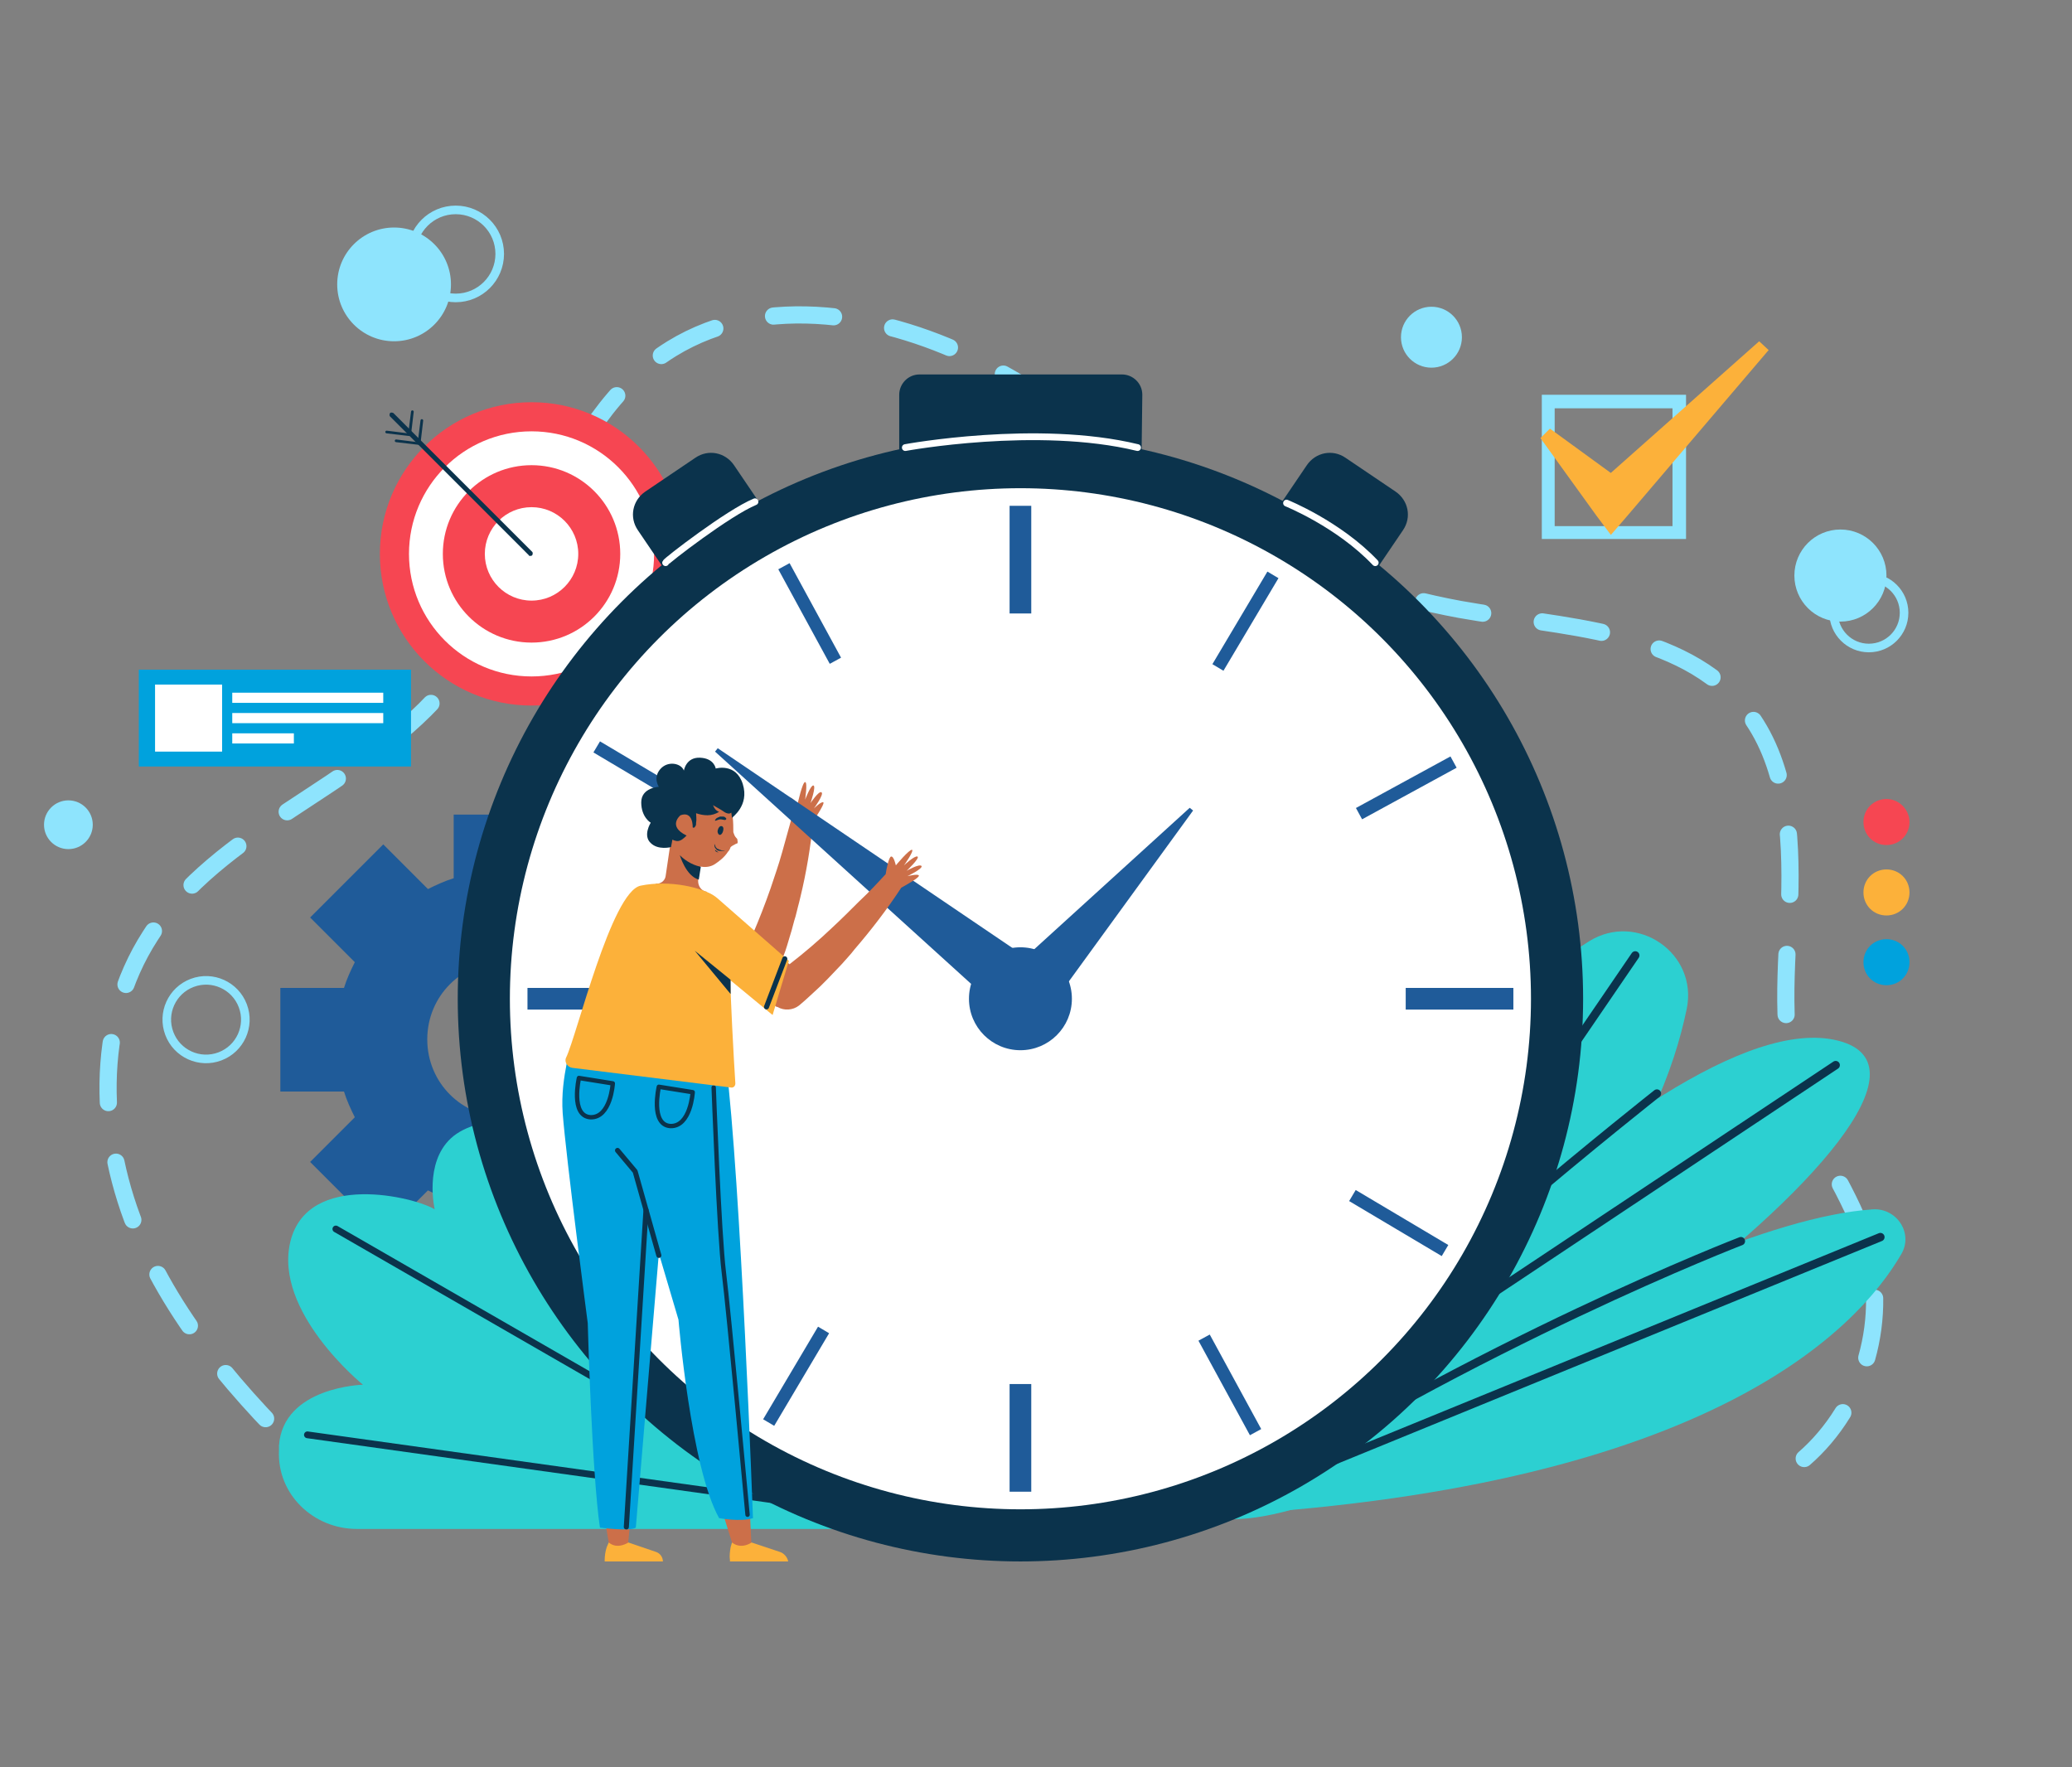 <?xml version="1.0" encoding="utf-8"?>
<!-- Generator: Adobe Illustrator 22.1.0, SVG Export Plug-In . SVG Version: 6.00 Build 0)  -->
<svg version="1.1" id="Layer_1" xmlns="http://www.w3.org/2000/svg" xmlns:xlink="http://www.w3.org/1999/xlink" x="0px" y="0px"
	 viewBox="0 0 306 261" style="enable-background:new 0 0 306 261;" xml:space="preserve">
<rect x="0" y="0" width="306" height="261" fill="#808080" stroke="none"/>
<style type="text/css">
	
		.st0{fill:none;stroke:#8EE4FD;stroke-width:2.538;stroke-linecap:round;stroke-linejoin:round;stroke-miterlimit:10;stroke-dasharray:8.883;}
	.st1{fill:#8EE4FD;}
	.st2{fill:none;stroke:#8EE4FD;stroke-width:1.269;stroke-miterlimit:10;}
	.st3{fill:#1F5B99;}
	.st4{fill:#F64652;}
	.st5{fill:#FFFFFF;}
	.st6{fill:#0B334C;}
	.st7{fill:#FCB13A;}
	.st8{fill:#00A2DD;}
	.st9{fill:#2CD0D1;}
	.st10{fill:none;stroke:#0B334C;stroke-linecap:round;stroke-linejoin:round;stroke-miterlimit:10;}
	.st11{fill:none;stroke:#0B334C;stroke-width:1.24;stroke-linecap:round;stroke-linejoin:round;stroke-miterlimit:10;}
	.st12{fill:none;stroke:#FFFFFF;stroke-linecap:round;stroke-miterlimit:10;}
	.st13{fill:#CC6F49;}
	.st14{fill:none;stroke:#0B334C;stroke-width:0.75;stroke-linecap:round;stroke-linejoin:round;stroke-miterlimit:10;}
	.st15{fill:none;stroke:#0B334C;stroke-width:0.648;stroke-linecap:round;stroke-linejoin:round;stroke-miterlimit:10;}
</style>
<g>
	<g>
		<path class="st0" d="M52.6,220.4c-1.4,0.6-2.8-0.5-3.9-1.5c-11.2-10.5-22-22.1-28.1-36.3c-6.1-14.2-6.8-31.4,1.6-44.4
			c10.1-15.8,30.6-21.8,43-36c13.5-15.5,16.5-39.9,34-50.7c13.7-8.4,31.8-5.2,46.1,2.2c14.3,7.4,26.5,18.4,40.7,26
			c9.2,5,19.3,8.4,29.6,10.3c15.1,2.7,32.7,2.8,42.2,14.8c6.1,7.7,6.8,18.3,6.5,28.2c-0.4,9.8-1.6,20,1.5,29.3
			c2.5,7.6,7.7,14.1,9.9,21.7c3.4,11.5-0.9,24.8-10.2,32.2"/>
		<g>
			<circle class="st1" cx="58.2" cy="42" r="8.4"/>
			<circle class="st1" cx="271.8" cy="85" r="6.8"/>
			<circle class="st1" cx="211.4" cy="49.8" r="4.5"/>
			<circle class="st1" cx="10.1" cy="121.8" r="3.6"/>
			<circle class="st2" cx="67.3" cy="37.5" r="6.5"/>
			<circle class="st2" cx="276" cy="90.5" r="5.2"/>
			
				<ellipse transform="matrix(0.936 -0.352 0.352 0.936 -51.033 20.323)" class="st2" cx="30.4" cy="150.6" rx="5.8" ry="5.8"/>
		</g>
	</g>
	<g>
		<path class="st3" d="M107.9,161.2v-15.3h-9.4c-0.4-1.3-1-2.6-1.6-3.8l6.6-6.6l-10.8-10.8l-6.6,6.6c-1.2-0.6-2.5-1.2-3.8-1.6v-9.4
			H67v9.4c-1.3,0.4-2.6,1-3.8,1.6l-6.6-6.6l-10.8,10.8l6.6,6.6c-0.6,1.2-1.2,2.5-1.6,3.8h-9.4v15.3h9.4c0.4,1.3,1,2.6,1.6,3.8
			l-6.6,6.6l10.8,10.8l6.6-6.6c1.2,0.6,2.5,1.2,3.8,1.6v9.4h15.3v-9.4c1.3-0.4,2.6-1,3.8-1.6l6.6,6.6l10.8-10.8l-6.6-6.6
			c0.6-1.2,1.2-2.5,1.6-3.8H107.9z M74.6,165c-6.4,0-11.5-5.1-11.5-11.5S68.2,142,74.6,142s11.5,5.1,11.5,11.5S81,165,74.6,165z"/>
		<g>
			<g>
				<ellipse class="st4" cx="78.5" cy="81.8" rx="22.4" ry="22.4"/>
				<ellipse class="st5" cx="78.5" cy="81.8" rx="18.1" ry="18.1"/>
				<ellipse class="st4" cx="78.5" cy="81.8" rx="13.1" ry="13.1"/>
				<circle class="st5" cx="78.5" cy="81.8" r="6.9"/>
			</g>
			<g>
				<g>
					<path class="st6" d="M78.3,82.1c-0.1,0-0.2,0-0.2-0.1L57.6,61.5c-0.1-0.1-0.1-0.3,0-0.5c0.1-0.1,0.3-0.1,0.5,0l20.5,20.5
						c0.1,0.1,0.1,0.3,0,0.5C78.5,82.1,78.4,82.1,78.3,82.1z"/>
				</g>
				<g>
					<path class="st6" d="M60.5,64.4L60.5,64.4L57.1,64c-0.1,0-0.2-0.1-0.2-0.2s0.1-0.2,0.2-0.2l3.2,0.4l0.4-3.2
						c0-0.1,0.1-0.2,0.2-0.2s0.2,0.1,0.2,0.2l-0.4,3.4C60.7,64.3,60.6,64.4,60.5,64.4z"/>
				</g>
				<g>
					<path class="st6" d="M61.9,65.7L61.9,65.7l-3.4-0.4c-0.1,0-0.2-0.1-0.2-0.2s0.1-0.2,0.2-0.2l3.2,0.4l0.4-3.2
						c0-0.1,0.1-0.2,0.2-0.2s0.2,0.1,0.2,0.2l-0.4,3.4C62.1,65.6,62,65.7,61.9,65.7z"/>
				</g>
			</g>
		</g>
		<g>
			<g>
				<path class="st1" d="M249,79.6h-21.3V58.3H249V79.6z M229.6,77.7H247V60.3h-17.4V77.7z"/>
			</g>
			<polygon class="st7" points="228.9,63.3 240.3,71.6 235.8,71.7 259.8,50.4 261.2,51.7 240.4,76.1 237.9,79 235.8,76.2 
				227.5,64.7 			"/>
		</g>
		<g>
			<rect x="20.5" y="98.9" class="st8" width="40.2" height="14.3"/>
			<rect x="22.9" y="101.1" class="st5" width="9.9" height="9.9"/>
			<g>
				<rect x="34.3" y="102.3" class="st5" width="22.3" height="1.5"/>
				<rect x="34.3" y="105.3" class="st5" width="22.3" height="1.5"/>
				<rect x="34.3" y="108.3" class="st5" width="9.1" height="1.5"/>
			</g>
		</g>
		<g>
			<path class="st4" d="M282,121.4c0,1.9-1.5,3.4-3.4,3.4s-3.4-1.5-3.4-3.4s1.5-3.4,3.4-3.4S282,119.6,282,121.4z"/>
			<path class="st7" d="M282,131.8c0,1.9-1.5,3.4-3.4,3.4s-3.4-1.5-3.4-3.4s1.5-3.4,3.4-3.4S282,129.9,282,131.8z"/>
			<path class="st8" d="M282,142.1c0,1.9-1.5,3.4-3.4,3.4s-3.4-1.5-3.4-3.4s1.5-3.4,3.4-3.4S282,140.2,282,142.1z"/>
		</g>
	</g>
	<g>
		<g>
			<path class="st9" d="M52.7,225.8h76.7c-5.8-7.2-37.6-47.2-42.6-54.1c-5.5-7.6-16.2-7.3-20.2-3.6c-4,3.7-2.4,10.5-2.4,10.5
				c-2.9-1.8-18.7-5.7-21.3,4.7s10.7,21.2,10.7,21.2s-11.8,0.3-12.4,9c0,0.2,0,0.5,0,0.7C40.9,220.7,46.3,225.8,52.7,225.8z"/>
			<polyline class="st10" points="45.4,211.9 120.6,222.4 49.6,181.5 			"/>
		</g>
		<g>
			<g>
				<g>
					<path class="st9" d="M178,223.8c0,0,26.4-66.1,56.7-84.8c7.1-4.4,16.1,1.8,14.4,10C245.5,166.5,231.2,196.8,178,223.8z"/>
					<path class="st9" d="M178,223.8c0,0,66.7-77,93.5-70.1C298.3,160.6,201.2,231.3,178,223.8z"/>
					<path class="st9" d="M181.2,223.7c0,0,65.3-43.1,95.4-45.1c3.5-0.2,6,3.5,4.2,6.6C274.3,196.4,252.4,219.4,181.2,223.7z"/>
				</g>
			</g>
			<g>
				<line class="st11" x1="191.4" y1="218" x2="277.7" y2="182.7"/>
				<line class="st11" x1="271.1" y1="157.3" x2="196.4" y2="207"/>
				<line class="st11" x1="241.5" y1="141.1" x2="201" y2="200.4"/>
				<path class="st11" d="M257.1,183.3c0,0-38.5,14.8-77,39.8"/>
				<path class="st11" d="M244.7,161.5c0,0-38.8,30.6-51.4,46.2"/>
			</g>
		</g>
	</g>
	<g>
		<g>
			<g>
				<circle class="st6" cx="150.7" cy="147.5" r="83.1"/>
				<circle class="st5" cx="150.7" cy="147.5" r="75.4"/>
				<g>
					<g>
						<g>
							<rect x="149.1" y="74.7" class="st3" width="3.2" height="15.9"/>
						</g>
						<g>
							<rect x="149.1" y="204.4" class="st3" width="3.2" height="15.9"/>
						</g>
						<g>
							<rect x="207.6" y="145.9" class="st3" width="15.9" height="3.2"/>
						</g>
						<g>
							<rect x="77.9" y="145.9" class="st3" width="15.9" height="3.2"/>
						</g>
						<g>
							
								<rect x="199.7" y="115.5" transform="matrix(0.878 -0.479 0.479 0.878 -30.412 113.576)" class="st3" width="15.9" height="1.9"/>
						</g>
						<g>
							
								<rect x="85.8" y="177.6" transform="matrix(0.878 -0.478 0.478 0.878 -73.998 66.592)" class="st3" width="15.9" height="1.9"/>
						</g>
						<g>
							
								<rect x="180.8" y="196.5" transform="matrix(0.878 -0.478 0.478 0.878 -75.678 111.893)" class="st3" width="1.9" height="15.9"/>
						</g>
						<g>
							
								<rect x="118.7" y="82.6" transform="matrix(0.878 -0.478 0.478 0.878 -28.76 68.292)" class="st3" width="1.9" height="15.9"/>
						</g>
						<g>
							
								<rect x="175.9" y="90.8" transform="matrix(0.511 -0.86 0.86 0.511 11.077 202.963)" class="st3" width="15.9" height="1.9"/>
						</g>
						<g>
							
								<rect x="109.6" y="202.4" transform="matrix(0.51 -0.86 0.86 0.51 -117.258 200.634)" class="st3" width="15.9" height="1.9"/>
						</g>
						<g>
							
								<rect x="205.5" y="172.7" transform="matrix(0.511 -0.86 0.86 0.511 -54.288 265.858)" class="st3" width="1.9" height="15.9"/>
						</g>
						<g>
							
								<rect x="94" y="106.4" transform="matrix(0.511 -0.86 0.86 0.511 -51.9 137.592)" class="st3" width="1.9" height="15.9"/>
						</g>
					</g>
				</g>
				<g>
					<g>
						<circle class="st3" cx="150.7" cy="147.5" r="7.6"/>
						<polygon class="st3" points="176.2,119.7 153.3,151.2 146.9,145.5 175.7,119.3 						"/>
					</g>
				</g>
			</g>
			<g>
				<path class="st6" d="M168.6,66.5h-35.8v-8.2c0-1.6,1.3-3,3-3h29.9c1.6,0,3,1.3,3,3L168.6,66.5L168.6,66.5z"/>
				<g>
					<path class="st6" d="M112.4,74.6l-14.2,9.6l-4-5.9c-1.3-1.9-0.8-4.4,1.1-5.7l7.4-5c1.9-1.3,4.4-0.8,5.7,1.1L112.4,74.6z"/>
					<path class="st6" d="M189,74.6l14.2,9.6l4-5.9c1.3-1.9,0.8-4.4-1.1-5.7l-7.4-5c-1.9-1.3-4.4-0.8-5.7,1.1L189,74.6z"/>
				</g>
			</g>
		</g>
		<g>
			<path class="st12" d="M133.7,66.1c0,0,19.5-3.6,34.3,0"/>
			<path class="st12" d="M98.3,83.1c0.1-0.3,9.3-7.4,13.2-9"/>
			<path class="st12" d="M190,74.3c0,0,7.7,3.1,13.1,8.8"/>
		</g>
	</g>
	<g>
		<g>
			<g>
				<path class="st13" d="M88.7,220.3c0.7,4.7,1.3,8.1,1.3,8.1l2.7,0.2l0.8-8.3L88.7,220.3L88.7,220.3z"/>
				<path class="st7" d="M92.8,227.8c0,0-1.6,1.1-2.9,0l-0.3,0.7c-0.2,0.6-0.3,1.3-0.3,1.9v0.2h8.6l0,0c0-0.6-0.4-1.2-1-1.4
					L92.8,227.8z"/>
			</g>
			<g>
				<path class="st13" d="M105.8,220.3c1.4,4.7,2.5,8.1,2.5,8.1l2.7,0.2l-0.4-8.3L105.8,220.3L105.8,220.3z"/>
				<path class="st7" d="M111,227.8c0,0-1.5,1.1-2.9,0l-0.2,0.7c-0.1,0.6-0.2,1.3-0.1,1.9v0.2h8.6l0,0c-0.1-0.6-0.6-1.2-1.2-1.4
					L111,227.8z"/>
			</g>
			<g>
				<path class="st8" d="M83.7,157c-0.4,2.1-0.8,4.6-0.6,7.4c0.5,6.6,3.7,31,3.7,31s0.6,22.1,1.8,30.2c0,0,4.4,0.6,5.3,0l3.4-40.5
					l2.9,9.8c0,0,1.8,21.8,6,29.3c0,0,3.2,0.6,5,0c0,0-1.8-49.8-4-67.3H83.7V157z"/>
				<g>
					<polyline class="st14" points="97.3,185.4 93.8,173 91.2,169.9 					"/>
					<line class="st14" x1="95.4" y1="178.7" x2="92.5" y2="225.5"/>
					<path class="st15" d="M85.5,159.2l5,0.8c0,0-0.3,5.1-3.3,5C84.2,164.8,85.5,159.2,85.5,159.2z"/>
					<path class="st15" d="M97.3,160.5l5,0.8c0,0-0.3,5.1-3.3,5C96,166.1,97.3,160.5,97.3,160.5z"/>
					<path class="st15" d="M105.4,160.6c0,0,0.8,21.8,1.5,27.3s3.5,35.8,3.5,35.8"/>
				</g>
			</g>
		</g>
		<g>
			<g>
				<path class="st13" d="M120.1,121.3c0.5-0.8,1.7-2.6,1.5-2.8c-0.3-0.2-1.4,0.9-1.4,0.9s1.6-2.2,1.1-2.4c-0.4-0.2-1.6,1.6-1.6,1.6
					s0.9-2.6,0.4-2.6c-0.4,0-1.2,2.1-1.2,2.1s0.4-2.6,0-2.6s-1.1,3.2-1.1,3.2s-0.9-1.1-1.3-0.9c-0.3,0.2,0.3,1.9,0.5,2.7l0,0l0,0
					l0,0c-0.5,1.8-1,3.6-1.5,5.4s-1.1,3.5-1.7,5.3c-0.8,2.3-1.7,4.6-2.6,6.7c-1.1-0.8-2.2-1.7-3.2-2.5c-0.7-0.6-1.4-1.2-2.1-1.7
					l-1-0.9c-0.3-0.3-0.7-0.6-1-0.9l0,0c-1.4-1.3-3.5-1.2-4.8,0.2c-1.3,1.4-1.2,3.5,0.2,4.8c0.4,0.4,0.8,0.7,1.1,1l1.1,1
					c0.8,0.6,1.5,1.2,2.3,1.8c1.4,1.1,2.9,2.2,4.4,3.2c0.1,0.1,0.3,0.2,0.4,0.3c0.5,0.4,1.1,0.7,1.6,1c1.7,1,3.9,0.3,4.6-1.5l0,0
					c0.3-0.8,0.7-1.6,0.9-2.5c0.4-1,0.7-2.1,1-3.1c0.3-0.9,0.5-1.9,0.8-2.8c0.2-0.9,0.5-1.9,0.7-2.8
					C119.1,128.8,119.7,125.1,120.1,121.3L120.1,121.3z"/>
				<path class="st7" d="M98.8,131.9c-0.4,0.4-0.7,1-0.8,1.5c-0.2,0.9-0.3,2.3,0.5,3.2c1.2,1.5,12,9.3,12,9.3l0.5-8.3l-7.3-5.8
					c-0.9-0.7-2-1.1-3.1-0.9C100,131.1,99.4,131.3,98.8,131.9z"/>
				<polygon class="st3" points="149.7,151 105.6,111 106,110.5 153.8,142.9 				"/>
			</g>
			<g>
				<g>
					<path class="st13" d="M104.4,131.7c0,0-0.6,2.5-2.9,2.1c-1.1-0.2-2.6-1-4.7-3.3c0.7,0.1,1.4-0.4,1.5-1.1l0.9-6.1l4.8,0.7
						l-0.9,6.1C103.1,130.9,103.6,131.6,104.4,131.7L104.4,131.7z"/>
					<path class="st6" d="M103.5,128c0,0-1.6-0.2-3.1-1.7c0,0,0.9,3.1,2.8,3.6L103.5,128z"/>
				</g>
				<path class="st7" d="M84.5,157.7c-0.7-0.1-1.2-0.9-0.9-1.5c1.6-3.3,6.7-24.5,11-25.4c4.3-0.9,9.3,0.3,10.9,1.6
					c1.6,1.3,2.3,6.9,2.3,10.5c0,3.1,0.6,14.2,0.8,17.1c0,0.4-0.3,0.7-0.7,0.6L84.5,157.7z"/>
			</g>
			<g>
				<path class="st13" d="M136.1,127.9c-0.3-0.4-2.2,0.7-2.2,0.7s2-1.9,1.6-2.1s-2,1.3-2,1.3s1.5-2.1,1.2-2.3
					c-0.4-0.1-2.4,2.3-2.4,2.3s-0.3-1.4-0.7-1.3c-0.3,0-0.7,1.8-0.8,2.6l0,0l0,0c-1.2,1.3-2.5,2.7-3.9,4c-1.3,1.3-2.6,2.6-4,3.9
					c-2,1.9-4.1,3.7-6.3,5.4c-0.5-0.4-1-0.8-1.5-1.2c-0.1,0.2-0.2,0.4-0.3,0.6c-0.9,1.7-1.6,3.6-2.5,5.3c0.8,0.6,1.6,1.1,2.4,1.6
					h0.1c1,0.6,2.3,0.5,3.2-0.2l0,0c1.1-0.9,2.1-1.9,3.1-2.8c0.4-0.4,0.8-0.8,1.2-1.2c0.7-0.7,1.3-1.4,2-2.1
					c0.6-0.7,1.3-1.4,1.9-2.2c2.5-2.9,4.8-5.9,6.9-9.1l0,0c0.9-0.5,2.7-1.5,2.6-1.8c-0.1-0.3-1.7,0.1-1.7,0.1
					S136.3,128.3,136.1,127.9z"/>
				<g>
					<path class="st7" d="M100.7,132.5c-1.1,1-1.4,2.5-1.1,3.9c0.2,0.8,0.5,1.6,1.1,2.2c1.4,1.5,13.4,11.3,13.4,11.3l2.4-8
						l-10.5-9.2c-0.7-0.6-1.6-1.1-2.6-1.1C102.6,131.5,101.6,131.6,100.7,132.5z"/>
					<g>
						<polygon class="st6" points="107.9,144.7 102.6,140.4 107.9,146.8 						"/>
						<line class="st14" x1="115.9" y1="141.6" x2="113.2" y2="148.7"/>
					</g>
				</g>
			</g>
		</g>
		<g>
			<g>
				<path class="st13" d="M108.9,124.5c0,0.1-0.1,0.1-0.2,0.1c-0.3,0.2-0.6,0.3-0.8,0.5c-0.1,0.3-0.2,0.5-0.4,0.7
					c-0.5,0.8-1.3,1.4-1.9,1.8c-0.6,0.4-1.3,0.5-2,0.4l0,0c-0.1,0-0.2,0-0.2-0.1c-1-0.3-2.5-1-3.3-2.2c-0.3-0.4-0.6-1.1-0.8-2
					c-0.3-0.9-0.5-1.9-0.7-2.9c-0.5-2.6,1.3-5.2,4-5.6s5.2,1.5,5.5,4.2c0,0.4,0.1,0.8,0.1,1.2c0.1,0.8,0.1,1.6,0.1,2.3
					c0.1,0.3,0.2,0.6,0.4,0.8c0.1,0.1,0.2,0.2,0.2,0.3C108.9,124.2,109,124.4,108.9,124.5z"/>
				<g>
					<g>
						<path class="st6" d="M107.1,121.1c-0.2,0-0.5-0.1-0.7-0.1s-0.4,0.1-0.7,0.2l0,0h-0.1v-0.1c0.1-0.1,0.2-0.3,0.3-0.3
							c0.1-0.1,0.3-0.1,0.4-0.2c0.2,0,0.3,0,0.5,0s0.3,0.1,0.4,0.2C107.3,120.9,107.3,121,107.1,121.1
							C107.3,121.1,107.2,121.1,107.1,121.1L107.1,121.1z"/>
					</g>
					<g>
						<path class="st6" d="M106.8,122.7c-0.1,0.4-0.3,0.6-0.5,0.6s-0.4-0.4-0.3-0.7c0.1-0.4,0.3-0.6,0.5-0.6
							C106.8,122,106.9,122.3,106.8,122.7z"/>
					</g>
					<g>
						<path class="st6" d="M106.1,125.9c-0.1,0-0.2-0.1-0.3-0.1c-0.1-0.1-0.2-0.1-0.2-0.3C105.7,125.6,105.9,125.7,106.1,125.9z"/>
						<path class="st6" d="M107.1,125.6c-0.3,0.1-0.8,0.1-1.1,0c-0.2-0.1-0.3-0.3-0.4-0.4c-0.1-0.2-0.1-0.4-0.1-0.6
							c0.1,0.2,0.1,0.3,0.2,0.5c0.1,0.1,0.2,0.3,0.4,0.3c0.1,0.1,0.3,0.1,0.5,0.2C106.8,125.6,106.9,125.6,107.1,125.6z"/>
					</g>
				</g>
			</g>
			<path class="st6" d="M109.7,115.8c-1-3.2-4-2.3-4-2.3s-0.2-1.5-2.3-1.6s-2.4,1.9-2.4,1.9c-0.4-1.1-2.4-1.5-3.5-0.2
				s-0.2,2.6-0.2,2.6s-2.6,0.1-2.6,2.3c0,2.2,1.4,3,1.4,3s-1.2,1.9,0,3c1.1,1.1,3,0.6,3,0.6l0.2-1.1c0.4,0.2,0.8,0.3,1.2,0.1
				c0.3-0.1,0.9-0.7,0.9-0.7c-2.9-1.4-0.9-3-0.9-3c1.9-0.7,1.8,1.8,1.8,1.8c0.2,0.1,0.3,0,0.4-0.2c0.1-0.1,0.1-0.3,0.1-0.5
				c0.1-0.5,0-1,0-1.4c0.6,0.2,1.1,0.3,1.7,0.3c0.6,0,1.2-0.2,1.7-0.5c-0.5-0.2-0.7-0.5-0.9-1c0.1,0.1,1.1,0.6,1.8,1.1
				c0.4,0.2,0.7,0.2,0.9,0l0.1,0.8C108.1,120.7,110.7,119,109.7,115.8z"/>
		</g>
	</g>
</g>
</svg>

